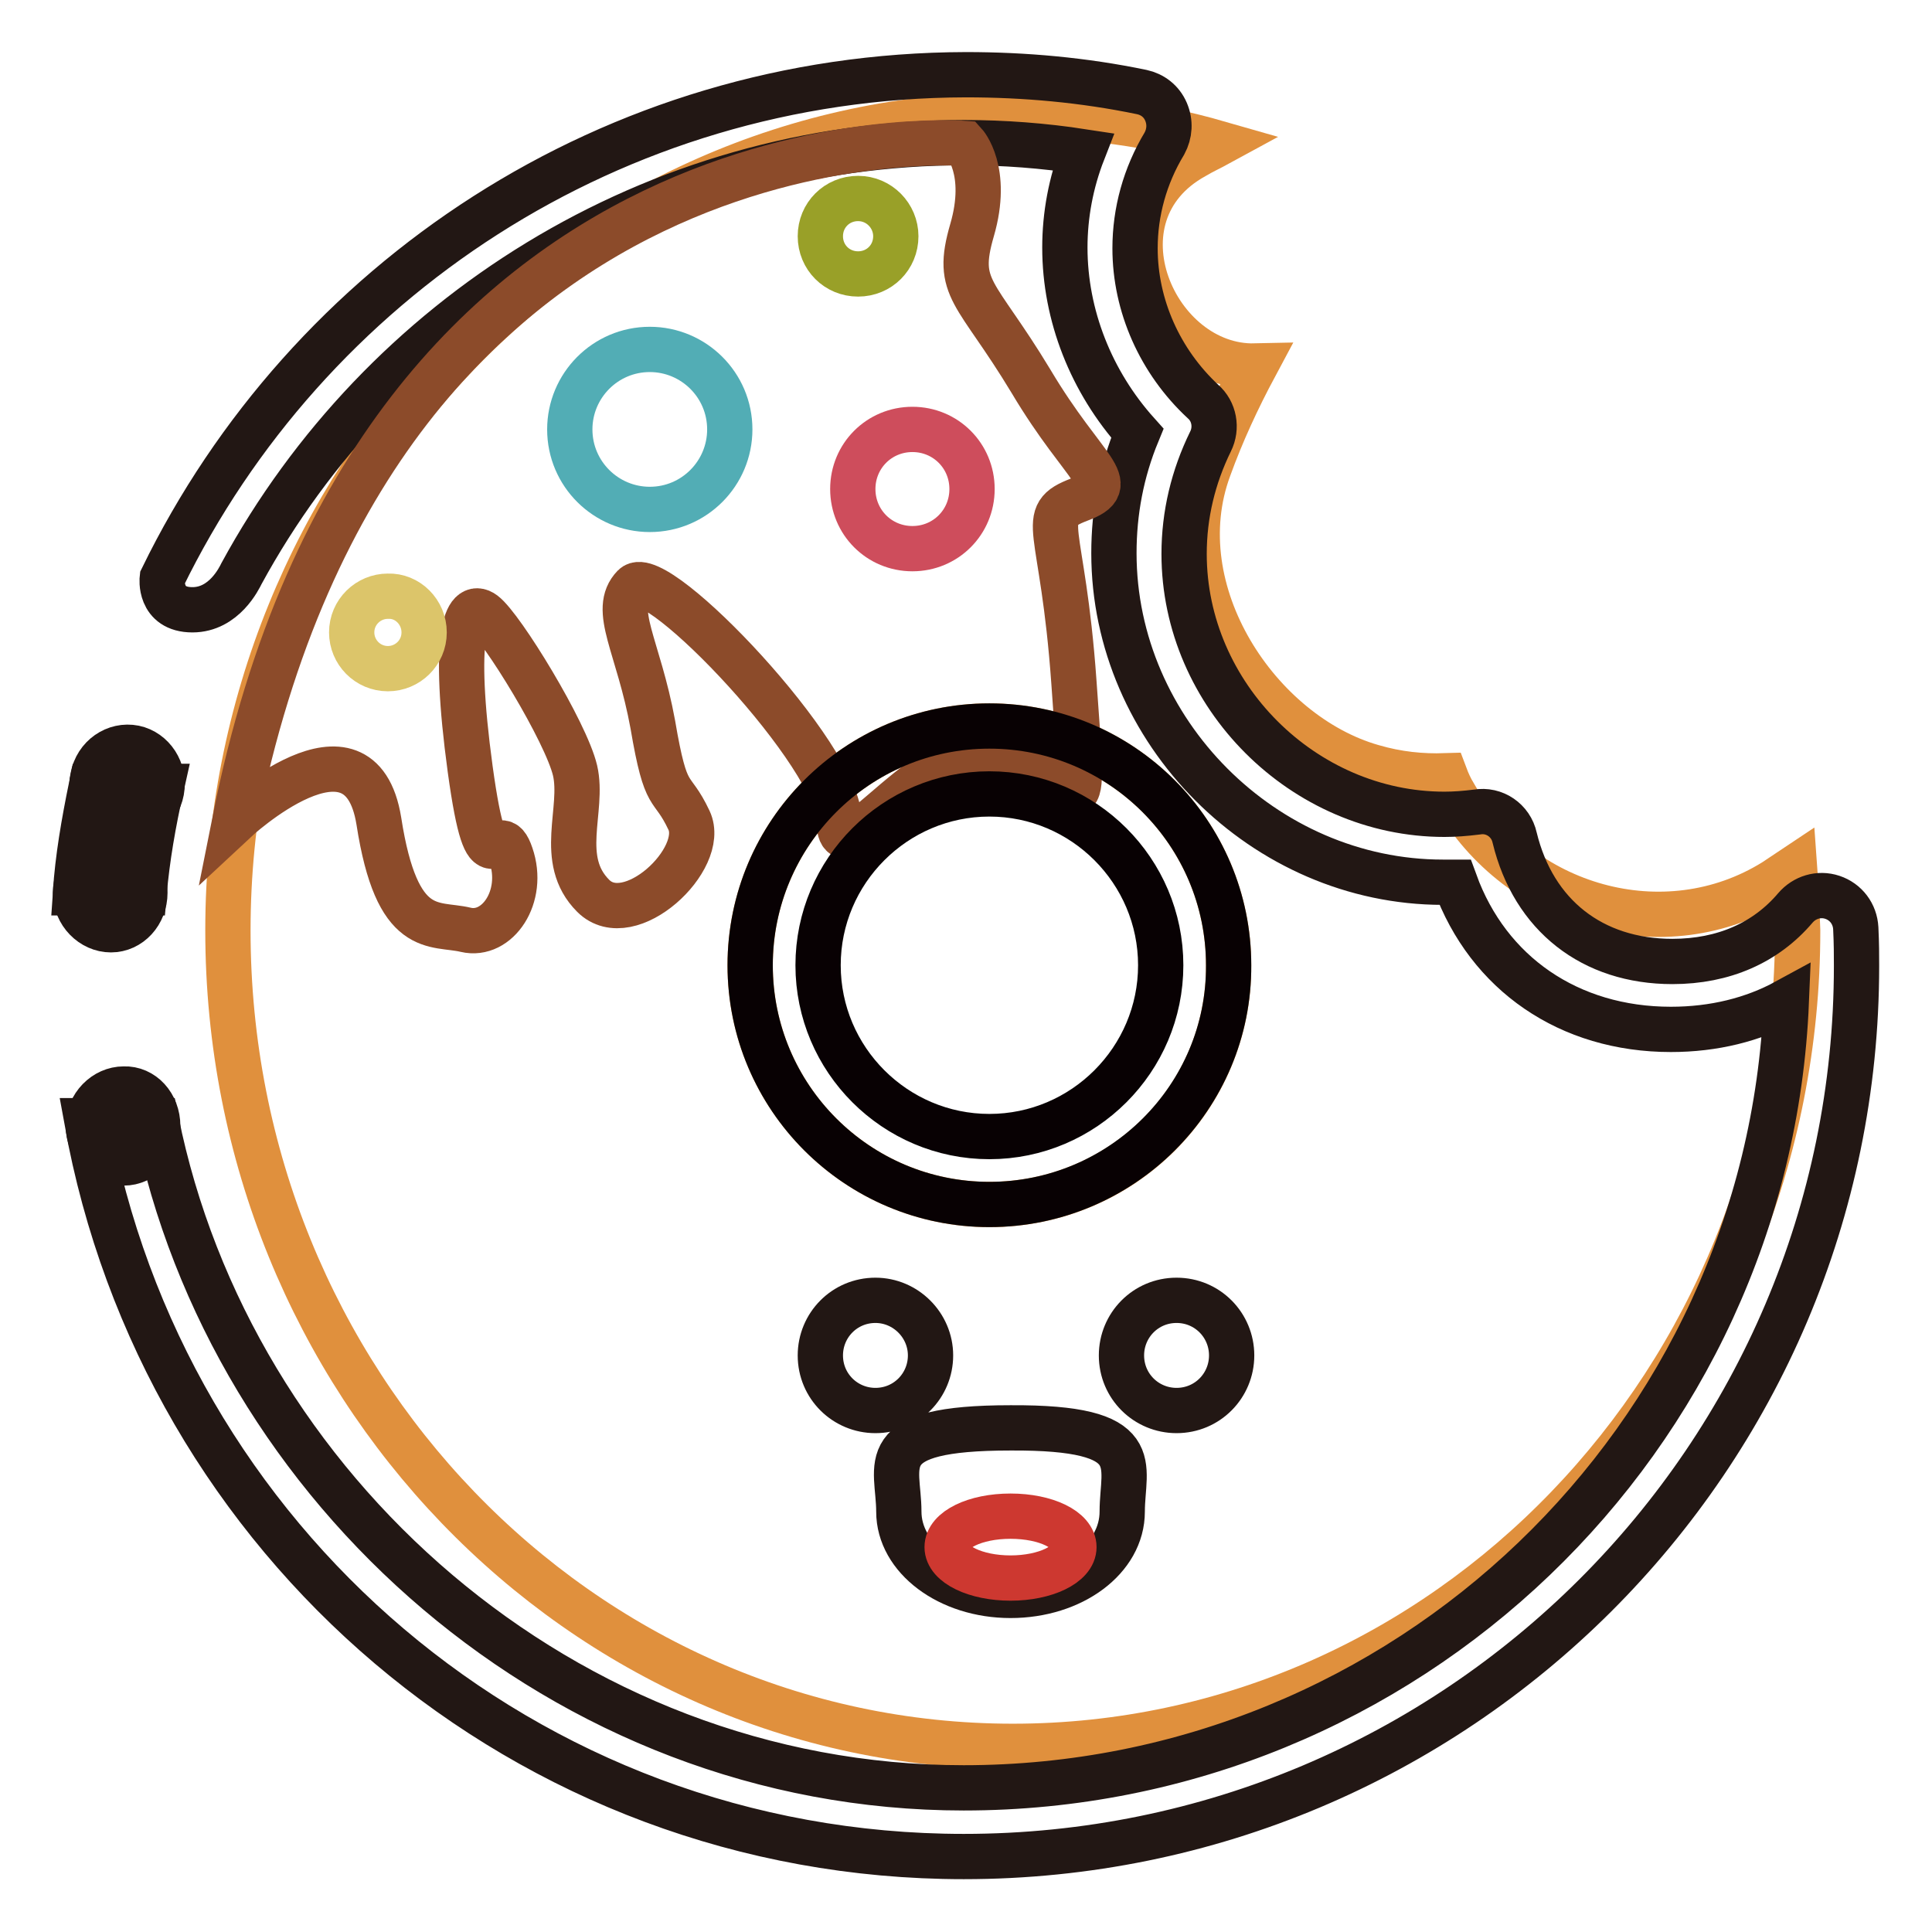 <?xml version="1.0" encoding="utf-8"?>
<!-- Svg Vector Icons : http://www.onlinewebfonts.com/icon -->
<!DOCTYPE svg PUBLIC "-//W3C//DTD SVG 1.1//EN" "http://www.w3.org/Graphics/SVG/1.1/DTD/svg11.dtd">
<svg version="1.1" xmlns="http://www.w3.org/2000/svg" xmlns:xlink="http://www.w3.org/1999/xlink" x="0px" y="0px" viewBox="0 0 256 256" enable-background="new 0 0 256 256" xml:space="preserve">
<g> <path stroke-width="6" fill-opacity="0" stroke="#e0903d"  d="M237.8,115c-0.9,0.6-1.8,1.2-2.7,1.8c-14.5,9-33.9,3.5-42.4-11.5c-0.5-0.8-0.9-1.7-1.2-2.5 c-3.1,0.1-6.3-0.2-9.7-1.2c-15-4.3-27.7-23.2-21.6-39.6c1.7-4.7,3.8-9.2,6.1-13.5c-13.3,0.3-22.2-20-8-27.8c1-0.6,2.1-1.1,3.2-1.7 c-8.7-2.5-17.9-3.8-27.3-3.8c-57.4,0-104,48.4-104,108.1c0,59.7,46.6,108.1,104,108.1c57.4,0,104-48.4,104-108.1 C238.1,120.5,238,117.7,237.8,115L237.8,115z M131.1,159.6c-17.5,0-31.7-14.2-31.7-31.7c0-17.5,14.2-31.7,31.7-31.7 c17.5,0,31.7,14.2,31.7,31.7C162.9,145.4,148.7,159.6,131.1,159.6z"/> <path stroke-width="6" fill-opacity="0" stroke="#221714"  d="M21.4,104.2h-9.3c-1,4.9-1.8,9.5-2.1,14.1h9.1C19.5,113.7,20.3,109.1,21.4,104.2z"/> <path stroke-width="6" fill-opacity="0" stroke="#221714"  d="M245.9,123c-0.1-1.9-1.3-3.5-3.1-4.1c-1.8-0.6-3.7,0-4.9,1.4c-3.9,4.6-9.5,7.1-16.3,7.1 c-10.6,0-18.4-6.1-20.9-16.4c-0.5-2.3-2.7-3.8-5-3.4c-1.6,0.2-3,0.3-4.3,0.3c-18.7,0-34.5-15.8-34.5-34.5c0-5.2,1.2-10.2,3.5-14.9 c0.9-1.8,0.5-4-1-5.3c-5.7-5.3-9-12.7-9-20.3c0-4.8,1.3-9.6,3.9-13.9c0.7-1.3,0.8-2.8,0.2-4.2s-1.8-2.3-3.2-2.6 c-7.7-1.6-15.5-2.3-23.3-2.3C81.1,10,40.7,37.2,21.5,76.6c0,0-0.5,4.2,4,4.2c4.2,0,6.2-4.2,6.5-4.8c18.5-34,54.5-57.1,95.8-57.1 c5.2,0,10.5,0.4,15.7,1.2c-1.6,4.1-2.4,8.4-2.4,12.7c0,9,3.5,17.8,9.6,24.6c-2.1,5.1-3.1,10.4-3.1,15.9c0,23.6,19.9,43.6,43.6,43.6 c0.5,0,1.1,0,1.6,0c4.4,12.1,15.1,19.5,28.6,19.5c5.7,0,10.9-1.3,15.3-3.7c-2.4,58-50.4,104.2-109,104.2c-53,0-97.2-39.7-107-88.4 h-9.2c10,55.7,58.2,97.5,116.2,97.5C193,246,246,193.2,246,128C246,126.5,246,125.1,245.9,123L245.9,123z"/> <path stroke-width="6" fill-opacity="0" stroke="#221714"  d="M20.9,149.2c0,2.7-2,4.9-4.5,4.9c-2.5,0-4.7-2.2-4.7-4.9c0-2.7,2.2-4.9,4.7-4.9 C18.9,144.2,20.9,146.4,20.9,149.2z M19.2,118.3c0,2.7-2,4.9-4.5,4.9c-2.5,0-4.7-2.2-4.7-4.9c0-2.7,2.2-4.9,4.7-4.9 C17.2,113.4,19.2,115.6,19.2,118.3z M21.4,104.8c-0.5,2.7-3,4.4-5.5,3.9c-2.5-0.5-4.2-3.1-3.6-5.7c0.5-2.7,3-4.4,5.5-3.9 C20.2,99.6,21.9,102.1,21.4,104.8z"/> <path stroke-width="6" fill-opacity="0" stroke="#8c4b2a"  d="M31.1,108.8c0,0,16.6-15.5,19.1,0c2.4,15.5,7.3,13.4,11.5,14.4c4.2,1,7.9-4.4,6-9.9 c-1.8-5.4-3,6.1-5.4-11.4c-2.4-17.6-0.6-22.4,1.8-20.6c2.4,1.8,10.9,15.7,12.1,20.8c1.2,5.2-2.4,11.8,2.4,16.6 c4.8,4.8,15.1-4.9,12.7-10c-2.4-5.1-3-2.1-4.8-12.7C84.6,85.6,81,80.8,84,77.7c3-3,27.3,22.6,27.2,31.1 c-0.1,8.5,12.6-12.9,22.6-8.4c10,4.5,10,11.2,8.5-10c-1.5-21.2-5-22,0.7-24.2c5.7-2.1,0.8-3.6-6.4-15.7c-7.3-12.1-10.1-12.1-7.8-20 c2.3-7.9-1-11.5-1-11.5S50.1,13,31.1,108.8L31.1,108.8z"/> <path stroke-width="6" fill-opacity="0" stroke="#221714"  d="M123.3,179.6c0,4-3.2,7.3-7.3,7.3c-4,0-7.3-3.2-7.3-7.3c0-4,3.2-7.3,7.3-7.3 C120,172.3,123.3,175.6,123.3,179.6z M163.2,179.6c0,4-3.2,7.3-7.3,7.3c-4,0-7.3-3.2-7.3-7.3c0-4,3.2-7.3,7.3-7.3 S163.2,175.6,163.2,179.6z M148.7,200.3c0,6.2-6.6,11.1-14.8,11.1c-8.2,0-14.8-5-14.8-11.1c0-6.2-3.7-11.1,14.8-11.1 C152.1,189.1,148.7,194.1,148.7,200.3z"/> <path stroke-width="6" fill-opacity="0" stroke="#cd3830"  d="M142.3,205c0,2.3-3.8,4.1-8.4,4.1s-8.4-1.8-8.4-4.1c0-2.3,3.7-4.1,8.4-4.1S142.3,202.7,142.3,205z"/> <path stroke-width="6" fill-opacity="0" stroke="#080103"  d="M131.1,159.6c-17.5,0-31.7-14.2-31.7-31.7c0-17.5,14.2-31.7,31.7-31.7c17.5,0,31.7,14.2,31.7,31.7 C162.9,145.4,148.6,159.6,131.1,159.6z M131.1,105.2c-12.5,0-22.7,10.2-22.7,22.7c0,12.5,10.2,22.7,22.7,22.7 c12.5,0,22.7-10.2,22.7-22.7C153.8,115.4,143.6,105.2,131.1,105.2z"/> <path stroke-width="6" fill-opacity="0" stroke="#dcc56a"  d="M56.2,83.8c0,2.7-2.2,4.8-4.8,4.8c-2.7,0-4.8-2.2-4.8-4.8c0-2.7,2.2-4.8,4.8-4.8 C54,78.9,56.2,81.1,56.2,83.8z"/> <path stroke-width="6" fill-opacity="0" stroke="#52adb5"  d="M96.7,56.9c0,5.8-4.7,10.6-10.6,10.6c-5.8,0-10.6-4.7-10.6-10.6c0-5.8,4.7-10.6,10.6-10.6 C91.9,46.3,96.7,51,96.7,56.9z"/> <path stroke-width="6" fill-opacity="0" stroke="#ce4d5c"  d="M128.8,64.8c0,4.4-3.5,7.9-7.9,7.9s-7.9-3.5-7.9-7.9c0-4.4,3.5-7.9,7.9-7.9 C125.3,56.9,128.8,60.4,128.8,64.8z"/> <path stroke-width="6" fill-opacity="0" stroke="#99a028"  d="M118.7,31.3c0,2.8-2.2,5-5,5c-2.8,0-5-2.2-5-5c0-2.8,2.2-5,5-5C116.5,26.3,118.7,28.6,118.7,31.3z"/></g>
</svg>